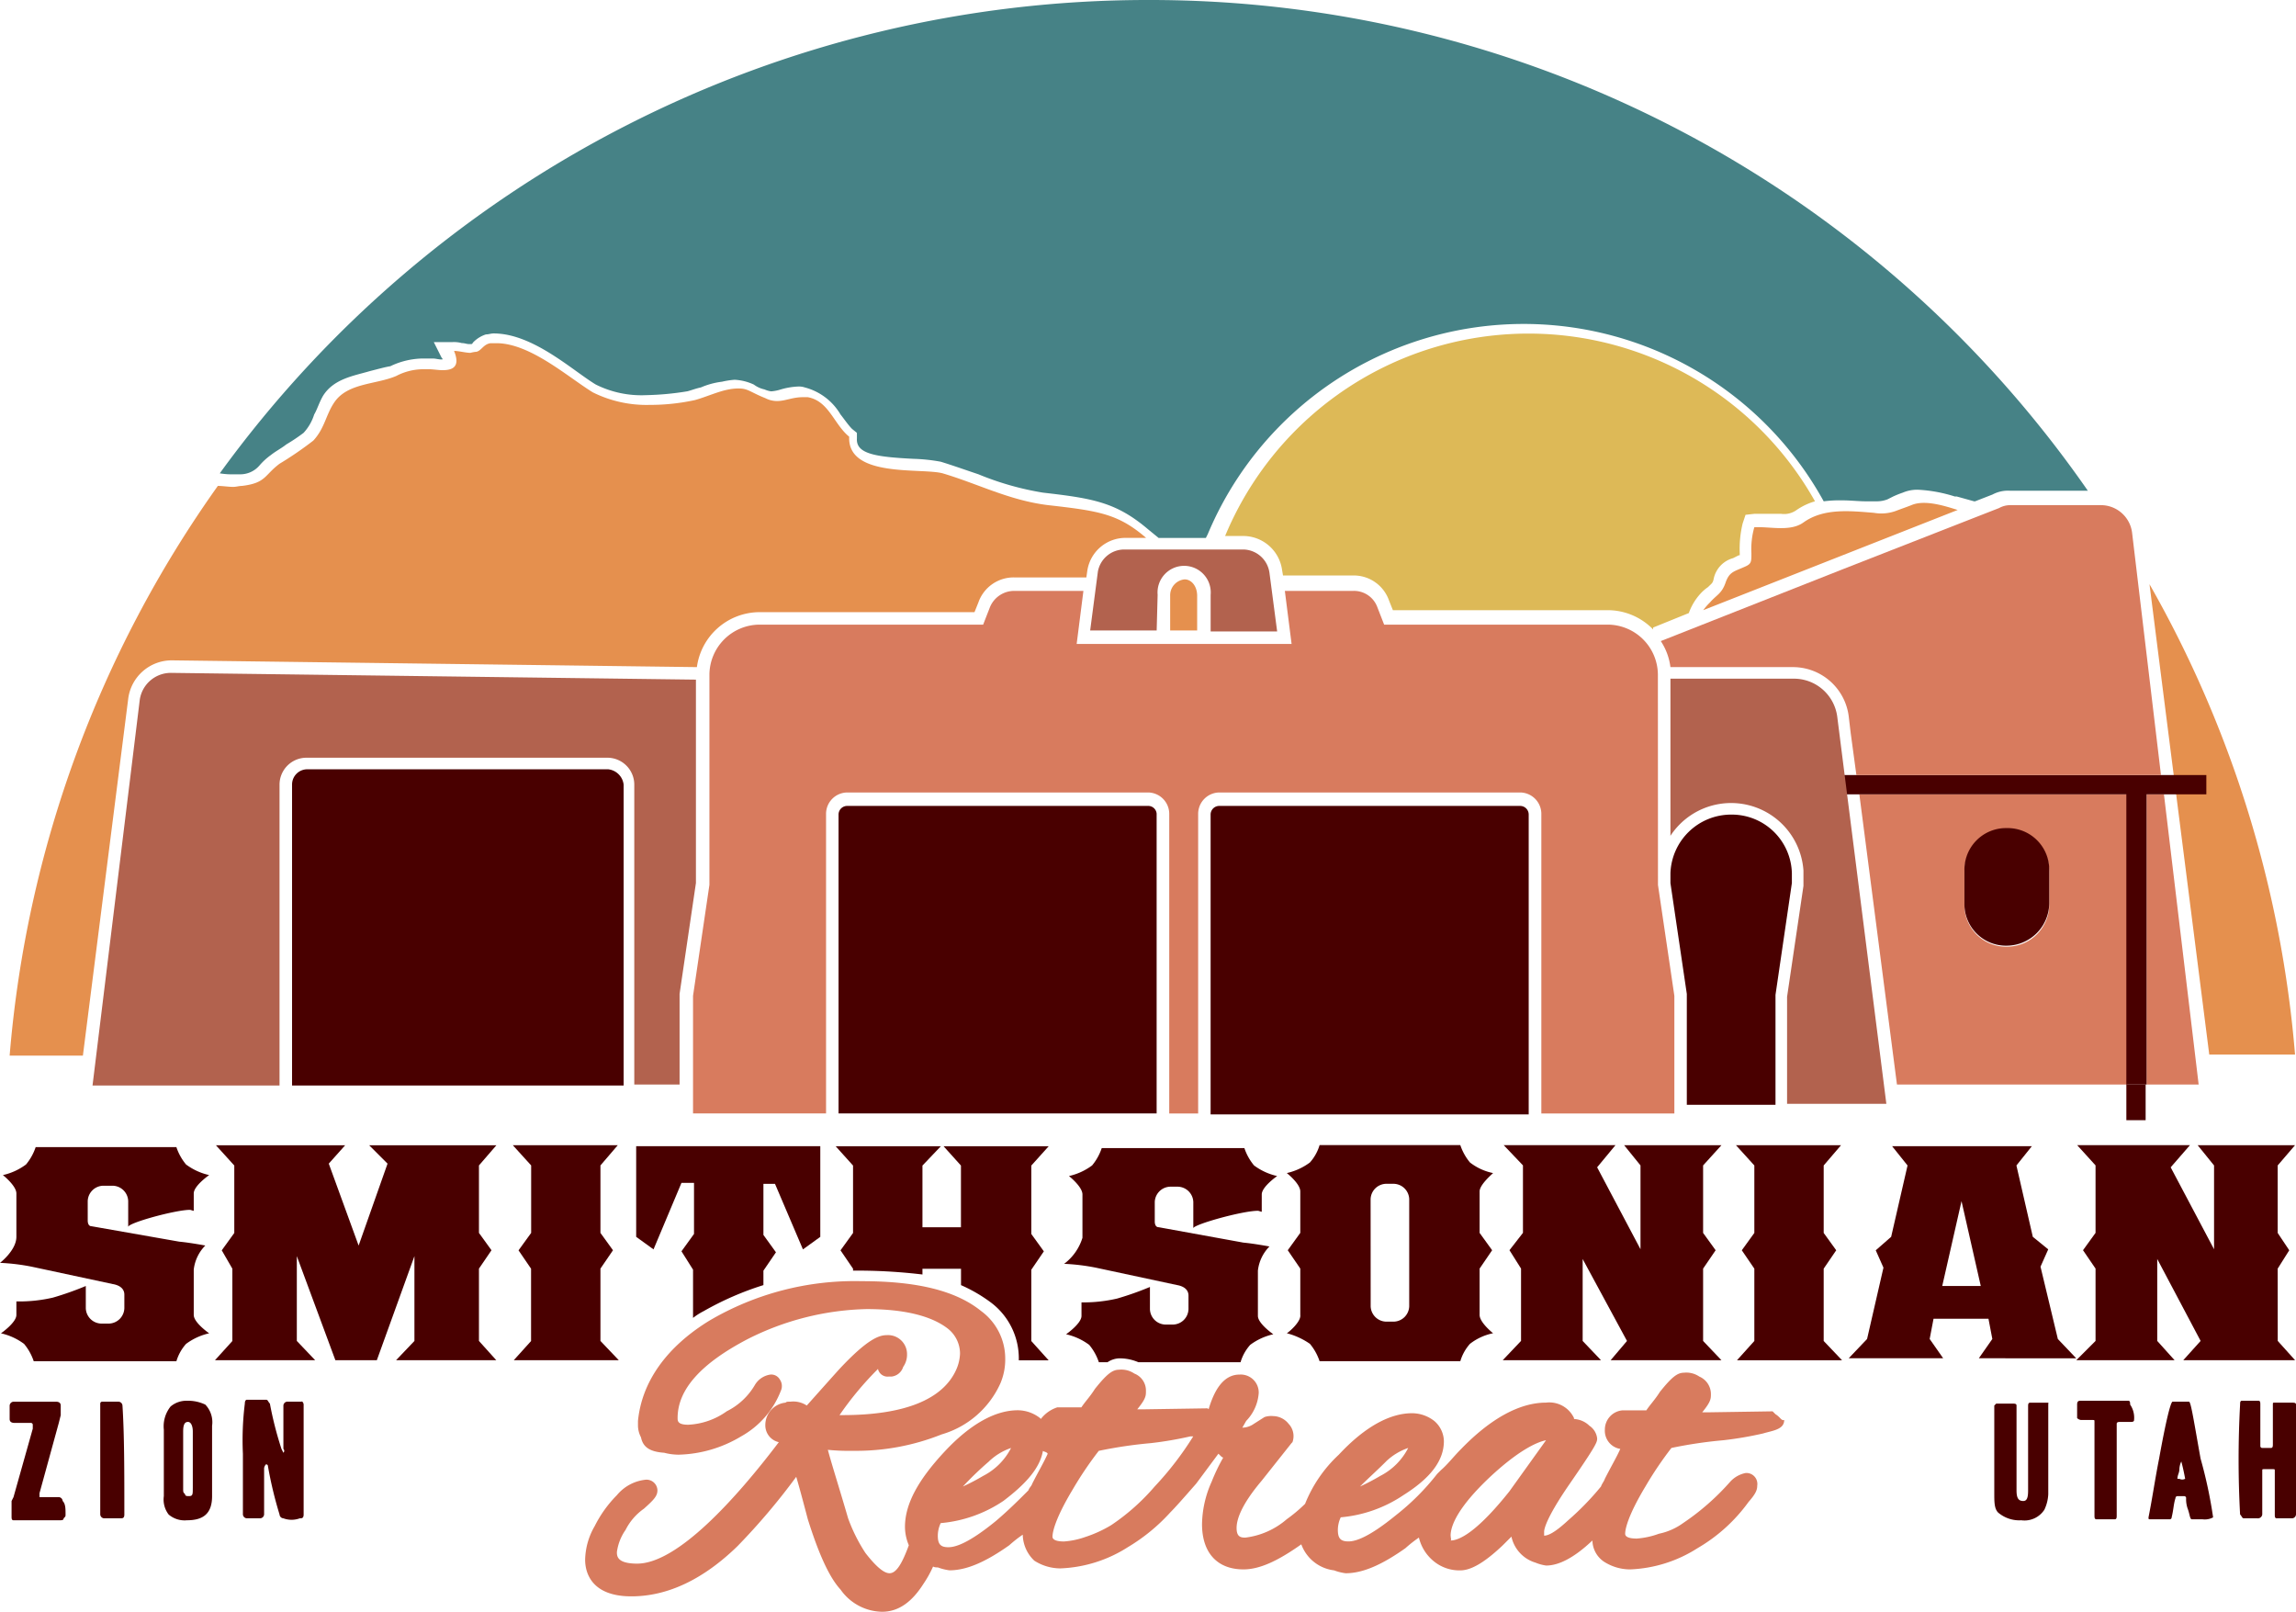 <?xml version="1.0" encoding="utf-8"?><svg xmlns="http://www.w3.org/2000/svg" width="200" height="140.386" viewBox="0 0 200 140.386"><g transform="translate(-4.7 -5.5)"><path d="M227.7,66.1l.924,7.3h0l4.282,33.669h7.473A99.207,99.207,0,0,0,227.7,66.1Z" transform="translate(-35.762 -9.718)" fill="#e5904e"/><path d="M169.094,149.987l-.252-.252-5.458.084h-.672c.756-.924.756-1.175.756-1.6a1.655,1.655,0,0,0-1.008-1.511,2.019,2.019,0,0,0-1.343-.336c-.588,0-1.092.42-2.1,1.679-.42.672-.84,1.092-1.175,1.6h-2.1a1.68,1.68,0,0,0-1.511,1.679,1.6,1.6,0,0,0,1.343,1.679c-.336.756-.84,1.6-1.343,2.6-.084.252-.252.42-.336.672a24.254,24.254,0,0,1-2.855,2.939c-1.175,1.092-1.763,1.343-2.1,1.343v-.336c0-.336.336-1.427,2.183-4.114,2.435-3.526,2.435-3.694,2.435-4.03a1.534,1.534,0,0,0-.672-1.092,2.078,2.078,0,0,0-1.343-.588v-.084a2.381,2.381,0,0,0-2.435-1.343c-2.267,0-4.786,1.343-7.389,4.03-.672.672-1.175,1.343-1.763,1.847l-.336.336a20.986,20.986,0,0,1-3.61,3.61c-2.267,1.847-3.442,2.267-4.114,2.267s-.924-.252-.924-1.008a2.585,2.585,0,0,1,.252-1.092,11.569,11.569,0,0,0,5.458-1.931c2.267-1.427,3.526-2.939,3.526-4.7a2.363,2.363,0,0,0-.84-1.763,3.17,3.17,0,0,0-1.931-.672c-1.931,0-4.114,1.175-6.381,3.61a11.847,11.847,0,0,0-2.939,4.282,13.4,13.4,0,0,1-1.6,1.343,6.742,6.742,0,0,1-3.61,1.6c-.42,0-.756-.084-.756-.84,0-.672.336-1.931,2.183-4.114l2.6-3.275.084-.084a1.557,1.557,0,0,0-.336-1.6,1.753,1.753,0,0,0-1.343-.672,1.864,1.864,0,0,0-.756.084l-.924.588a1.788,1.788,0,0,1-1.008.336l.336-.588a3.879,3.879,0,0,0,1.092-2.435,1.566,1.566,0,0,0-1.679-1.6c-1.511,0-2.267,1.6-2.687,3.023l-.084-.084-5.458.084h-.672c.756-.924.756-1.175.756-1.6a1.586,1.586,0,0,0-1.008-1.511,2.019,2.019,0,0,0-1.343-.336c-.588,0-1.092.42-2.1,1.679-.42.672-.84,1.092-1.175,1.6h-2.1a2.944,2.944,0,0,0-1.427,1.008l-.084-.084a3.17,3.17,0,0,0-1.931-.672c-1.931,0-4.114,1.175-6.381,3.61s-3.442,4.534-3.442,6.549a4.18,4.18,0,0,0,.336,1.6c-.588,1.6-1.092,2.435-1.679,2.435-.336,0-.924-.252-2.1-1.763a14.5,14.5,0,0,1-1.511-3.023c-.756-2.6-1.427-4.7-1.763-5.961a18.26,18.26,0,0,0,2.183.084,20.037,20.037,0,0,0,7.725-1.427,8.087,8.087,0,0,0,5.122-4.45,5.293,5.293,0,0,0,.42-2.183,5.129,5.129,0,0,0-2.1-4.114c-2.183-1.763-5.542-2.6-10.411-2.6a24.959,24.959,0,0,0-13.266,3.442c-3.694,2.267-5.877,5.29-6.213,8.732v.42A2.236,2.236,0,0,0,70.27,152c.168.84.756,1.259,2.015,1.343a5.082,5.082,0,0,0,1.259.168,11.057,11.057,0,0,0,5.458-1.6,7.717,7.717,0,0,0,3.442-3.946,1,1,0,0,0-.084-1.008.853.853,0,0,0-.84-.42,1.881,1.881,0,0,0-1.343.924,5.85,5.85,0,0,1-2.435,2.267,6.257,6.257,0,0,1-3.359,1.175c-.924,0-.924-.336-.924-.588,0-2.519,2.1-4.786,6.129-6.885a24.08,24.08,0,0,1,10.327-2.6c3.275,0,5.626.588,7.053,1.679a2.777,2.777,0,0,1,1.092,2.183,3.768,3.768,0,0,1-.336,1.427c-1.175,2.6-4.534,3.946-9.908,3.946h-.252a28.211,28.211,0,0,1,3.359-4.03c0,.084,0,.084.084.252a.853.853,0,0,0,.84.42H92.1a1.2,1.2,0,0,0,1.008-.84,1.847,1.847,0,0,0,.336-1.092A1.654,1.654,0,0,0,91.68,143.1c-.672,0-1.679.336-4.114,2.939,0,0-.084.084-2.855,3.191a2.135,2.135,0,0,0-1.427-.336c-.252,0-.336,0-.42.084A1.959,1.959,0,0,0,81.1,150.91a1.5,1.5,0,0,0,1.175,1.511C78.582,157.292,73.46,163,69.934,163c-1.763,0-1.763-.672-1.763-1.008a4.356,4.356,0,0,1,.756-1.931,5,5,0,0,1,1.6-1.847c.84-.756,1.175-1.092,1.175-1.6a.951.951,0,0,0-1.008-.924,3.749,3.749,0,0,0-2.519,1.343,10.445,10.445,0,0,0-1.931,2.687,6.06,6.06,0,0,0-.84,2.939c0,1.175.588,3.191,4.03,3.191,3.191,0,6.3-1.511,9.236-4.366a56.953,56.953,0,0,0,5.122-6.045c.252.84.588,2.1,1.008,3.694.924,2.939,1.847,5.038,2.855,6.129a4.51,4.51,0,0,0,3.61,1.931c1.427,0,2.6-.84,3.61-2.435a9.375,9.375,0,0,0,.84-1.511c.084.084.336.084.42.084a4.428,4.428,0,0,0,1.008.252c1.511,0,3.191-.756,5.206-2.183a11.289,11.289,0,0,1,1.175-.924,3.193,3.193,0,0,0,1.008,2.267,4.223,4.223,0,0,0,2.267.672,11.716,11.716,0,0,0,5.877-1.847,16.158,16.158,0,0,0,3.694-3.023c.42-.42,1.092-1.175,2.267-2.519l1.931-2.6c.252.252.336.336.42.336a16.151,16.151,0,0,0-1.008,2.1,9.3,9.3,0,0,0-.84,3.694c0,2.519,1.343,3.946,3.61,3.946,1.427,0,3.023-.756,5.038-2.183a3.479,3.479,0,0,0,2.855,2.267,4.428,4.428,0,0,0,1.008.252c1.511,0,3.191-.756,5.206-2.183a11.289,11.289,0,0,1,1.175-.924,3.8,3.8,0,0,0,1.343,2.1,3.507,3.507,0,0,0,2.267.756c.924,0,2.1-.672,3.694-2.183l.756-.756a3.029,3.029,0,0,0,2.1,2.267,3.785,3.785,0,0,0,.924.252c1.092,0,2.435-.672,4.03-2.183a2.277,2.277,0,0,0,1.008,1.847,4.223,4.223,0,0,0,2.267.672,11.716,11.716,0,0,0,5.877-1.847,14.421,14.421,0,0,0,4.45-4.03c.588-.672.756-1.008.756-1.427a.953.953,0,0,0-1.008-1.092,2.457,2.457,0,0,0-1.343.756,21.347,21.347,0,0,1-4.114,3.61,5.5,5.5,0,0,1-2.1.924,7.07,7.07,0,0,1-1.931.42c-1.008,0-1.008-.336-1.008-.42,0-.42.252-1.6,1.763-4.114a31.118,31.118,0,0,1,2.267-3.359,39.063,39.063,0,0,1,4.534-.672,31.174,31.174,0,0,0,3.442-.588c.84-.252,1.847-.336,1.847-1.175C169.6,150.575,169.514,150.239,169.094,149.987Zm-28.3,10.579c0-.84.588-2.435,3.442-5.122,2.435-2.267,4.03-3.023,4.87-3.191l-3.191,4.45c-2.939,3.694-4.45,4.282-5.122,4.282C140.883,160.9,140.8,160.818,140.8,160.566Zm-5.626-6.465a5.251,5.251,0,0,1,1.931-1.175,5.593,5.593,0,0,1-2.435,2.435,19.163,19.163,0,0,1-1.763.924C133.662,155.528,134.418,154.857,135.173,154.1Zm-34.593,0a5.251,5.251,0,0,1,1.931-1.175,5.593,5.593,0,0,1-2.435,2.435,19.164,19.164,0,0,1-1.763.924A28.34,28.34,0,0,1,100.581,154.1Zm8.48,6.549a7.07,7.07,0,0,1-1.931.42c-1.008,0-1.008-.336-1.008-.42,0-.42.252-1.6,1.763-4.114a31.114,31.114,0,0,1,2.267-3.359,39.059,39.059,0,0,1,4.534-.672,31.174,31.174,0,0,0,3.442-.588h.252a27.771,27.771,0,0,1-3.359,4.366,18.719,18.719,0,0,1-3.778,3.359A10.833,10.833,0,0,1,109.061,160.65Zm-3.778-7.473c.084.084.336.084.42.252-.336.756-.84,1.6-1.343,2.6-.084.252-.252.336-.336.588-.84.84-1.763,1.763-2.855,2.687-2.267,1.847-3.442,2.267-4.114,2.267s-.924-.252-.924-1.008a2.585,2.585,0,0,1,.252-1.092,11.569,11.569,0,0,0,5.458-1.931C103.939,155.948,105.031,154.6,105.282,153.177Z" transform="translate(-9.734 -21.313)" fill="#d87b5e"/><path d="M10.57,160.724c0,.168,0,.168-.168.336,0,.168-.168.168-.336.168H6.036c-.168,0-.168-.168-.168-.336v-1.343l.168-.336,1.679-5.961v-.336a.164.164,0,0,0-.168-.168H6.12c-.336,0-.42-.168-.42-.336v-1.175a.361.361,0,0,1,.336-.336H9.73c.336,0,.42.168.42.336v.84l-.168.672L8.3,158.876v.336H9.982a.361.361,0,0,1,.336.336C10.57,159.8,10.57,160.22,10.57,160.724Z" transform="translate(-0.16 -23.318)" fill="#490000"/><path d="M17.2,160.724c0,.336-.168.336-.336.336H15.436a.361.361,0,0,1-.336-.336v-9.656a.164.164,0,0,1,.168-.168H16.7a.361.361,0,0,1,.336.336C17.2,153.755,17.2,156.945,17.2,160.724Z" transform="translate(-1.668 -23.318)" fill="#490000"/><path d="M25.9,159.112c0,1.511-.756,2.1-2.183,2.1a2.138,2.138,0,0,1-1.6-.5,2.141,2.141,0,0,1-.42-1.6v-5.793a2.759,2.759,0,0,1,.588-2.015,2.119,2.119,0,0,1,1.427-.5,3.476,3.476,0,0,1,1.6.336,2.22,2.22,0,0,1,.588,1.847C25.9,153.067,25.9,159.112,25.9,159.112Zm-1.679-.672v-4.954c0-.5-.168-.84-.42-.84-.336,0-.42.336-.42.84v4.954c0,.336,0,.336.168.5,0,.168.168.168.336.168C24.219,159.112,24.219,158.944,24.219,158.441Z" transform="translate(-2.726 -23.302)" fill="#490000"/><path d="M35.19,151.12v9.572c0,.336-.168.336-.336.336a2.081,2.081,0,0,1-1.427,0,.361.361,0,0,1-.336-.336,34.466,34.466,0,0,1-1.008-4.2.164.164,0,0,0-.168-.168.586.586,0,0,0-.168.336v4.03a.361.361,0,0,1-.336.336H30.236a.361.361,0,0,1-.336-.336V155.4a25.762,25.762,0,0,1,.168-4.366c0-.336.168-.336.168-.336h1.679c.168,0,.168.168.336.336a30.638,30.638,0,0,0,1.008,3.946l.168.336a.233.233,0,0,0,0-.336V151.2a.361.361,0,0,1,.336-.336h1.259C35.022,150.784,35.19,150.952,35.19,151.12Z" transform="translate(-4.041 -23.286)" fill="#490000"/><path d="M216.3,151.155v7.809a3.52,3.52,0,0,1-.336,1.343,2.063,2.063,0,0,1-2.015.924,2.839,2.839,0,0,1-2.015-.672c-.336-.336-.336-.924-.336-1.679v-7.641l.168-.168H213.2c.168,0,.336,0,.336.168v7.389c0,.672.168.924.588.924.336,0,.42-.336.42-.924v-7.3c0-.168,0-.336.168-.336h1.6Z" transform="translate(-33.18 -23.32)" fill="#490000"/><path d="M225.154,152.479c0,.168-.168.168-.336.168h-.84c-.168,0-.336,0-.336.168v7.976c0,.168,0,.336-.168.336h-1.6c-.168,0-.168-.168-.168-.336v-8.144c0-.168,0-.168-.168-.168h-1.008a.586.586,0,0,1-.336-.168v-1.175c0-.336.168-.336.336-.336h4.114c.168,0,.168.168.168.336A2.019,2.019,0,0,1,225.154,152.479Z" transform="translate(-34.56 -23.302)" fill="#490000"/><path d="M233.226,160.976h0a1.524,1.524,0,0,1-.924.168h-.924c-.168,0-.168-.336-.336-.84a2.5,2.5,0,0,1-.168-1.008.164.164,0,0,0-.168-.168h-.588a.164.164,0,0,0-.168.168c-.168.5-.168,1.008-.336,1.679a.164.164,0,0,1-.168.168h-1.679c-.168,0-.168,0-.168-.168.336-1.679.588-3.443.924-5.122.588-3.275,1.008-4.954,1.175-4.954h1.427c.168,0,.42,1.679,1.008,4.954A39.972,39.972,0,0,1,233.226,160.976Zm-2.435-3.359c-.168-.924-.336-1.511-.336-1.511a1.737,1.737,0,0,0-.168.672c0,.336-.168.5-.168.84h.168a.528.528,0,0,0,.5,0Z" transform="translate(-35.746 -23.318)" fill="#490000"/><path d="M241.946,151.136v9.572a.361.361,0,0,1-.336.336h-1.343c-.168,0-.168-.168-.168-.336v-3.778c0-.168,0-.168-.168-.168h-.756c-.168,0-.168,0-.168.168v3.778a.384.384,0,0,1-.42.336h-1.175c-.168,0-.168-.168-.336-.336a88.34,88.34,0,0,1,0-9.572c0-.168,0-.336.168-.336h1.427c.168,0,.168.168.168.336v3.61a.164.164,0,0,0,.168.168h.756c.168,0,.168-.168.168-.336v-3.442c0-.168,0-.168.168-.168h1.427C241.778,150.968,241.946,150.968,241.946,151.136Z" transform="translate(-37.246 -23.302)" fill="#490000"/><path d="M115.1,134.676a18.123,18.123,0,0,1,2.771.336l7.053,1.511c.5.084,1.008.336,1.008.924v1.175a1.381,1.381,0,0,1-1.343,1.343h-.672a1.381,1.381,0,0,1-1.343-1.343v-1.931a26.747,26.747,0,0,1-2.855,1.008,12.994,12.994,0,0,1-3.023.336h-.084v1.175c0,.672-1.343,1.6-1.343,1.6a5.328,5.328,0,0,1,2.015.924,4.685,4.685,0,0,1,.84,1.511h.756a1.928,1.928,0,0,1,1.175-.336,4.127,4.127,0,0,1,1.511.336h8.9a3.967,3.967,0,0,1,.84-1.511,5.328,5.328,0,0,1,2.015-.924s-1.343-.924-1.343-1.6v-3.946a3.549,3.549,0,0,1,1.008-2.1s-1.343-.252-2.267-.336l-7.389-1.343c-.252,0-.336-.252-.336-.5V129.3a1.381,1.381,0,0,1,1.343-1.343h.672a1.381,1.381,0,0,1,1.343,1.343v2.267c.084-.336,4.282-1.511,5.626-1.511.084,0,.252.084.336.084V128.63c0-.672,1.343-1.6,1.343-1.6a5.328,5.328,0,0,1-2.015-.924,4.685,4.685,0,0,1-.84-1.511H118.375a4.685,4.685,0,0,1-.84,1.511,5.328,5.328,0,0,1-2.015.924s1.175.924,1.175,1.6v3.778A4.48,4.48,0,0,1,115.1,134.676Z" transform="translate(-17.705 -19.1)" fill="#490000"/><path d="M160.6,143.024h8.564l-1.6-1.679v-7.137l3.862,7.137L170,143.024h9.656l-1.6-1.679v-6.3l1.092-1.6-1.092-1.511v-5.877l1.6-1.763h-8.48l1.427,1.763v7.3l-3.778-7.137,1.6-1.931h-9.74l1.679,1.763v5.877l-1.175,1.511,1.008,1.6v6.3Z" transform="translate(-25.002 -19.052)" fill="#490000"/><path d="M138.2,140.673a6.317,6.317,0,0,1,2.015.924,4.685,4.685,0,0,1,.84,1.511h12.259a3.967,3.967,0,0,1,.84-1.511,4.832,4.832,0,0,1,2.015-.924s-1.175-.924-1.175-1.6v-4.03l1.092-1.6-1.092-1.511v-3.61c0-.588,1.092-1.511,1.175-1.6a4.832,4.832,0,0,1-2.015-.924,4.685,4.685,0,0,1-.84-1.511H141.055a3.967,3.967,0,0,1-.84,1.511,5.328,5.328,0,0,1-2.015.924s1.175.924,1.175,1.6v3.61l-1.092,1.511,1.092,1.6v4.03C139.459,139.665,138.368,140.589,138.2,140.673ZM145.5,129a1.381,1.381,0,0,1,1.343-1.343h.672A1.381,1.381,0,0,1,148.863,129v9.32a1.381,1.381,0,0,1-1.343,1.343h-.672a1.381,1.381,0,0,1-1.343-1.343Z" transform="translate(-21.409 -19.052)" fill="#490000"/><path d="M192.441,135.047l1.092-1.6-1.092-1.511v-5.877l1.511-1.763H184.8l1.6,1.763v5.877l-1.092,1.511,1.092,1.6v6.3l-1.511,1.679h9.152l-1.6-1.679Z" transform="translate(-28.883 -19.052)" fill="#490000"/><path d="M216.315,142.872l-1.6-1.679-1.511-6.3.672-1.511-1.343-1.092-1.427-6.213,1.343-1.679H200.278l1.343,1.679-1.427,6.213-1.343,1.175.672,1.511-1.427,6.213-1.6,1.679h8.228l-1.175-1.679.336-1.763h4.786l.336,1.763-1.175,1.679Zm-11.671-6.3,1.679-7.389L208,136.575Z" transform="translate(-30.759 -19.068)" fill="#490000"/><path d="M92.911,131.957l-1.092,1.511,1.092,1.6v.168h.84a47.875,47.875,0,0,1,5.206.336v-.5h3.359v1.427a13.2,13.2,0,0,1,2.6,1.511,6.085,6.085,0,0,1,2.435,4.954v.084h2.6l-1.511-1.679v-6.213l1.092-1.6-1.092-1.511v-5.961l1.511-1.679H100.8l1.511,1.679v5.374H98.957v-5.374l1.6-1.679H91.4l1.511,1.679S92.911,131.957,92.911,131.957Z" transform="translate(-13.904 -19.068)" fill="#490000"/><path d="M237.648,135.047l1.008-1.6-1.008-1.511v-5.877l1.511-1.763h-8.48l1.427,1.763v7.3l-3.778-7.137,1.679-1.931h-9.824l1.6,1.763v5.877l-1.092,1.511,1.092,1.6v6.3l-1.679,1.679h8.564l-1.511-1.679v-7.137l3.778,7.137-1.511,1.679h9.74l-1.511-1.679Z" transform="translate(-34.544 -19.052)" fill="#490000"/><path d="M57.984,143.024h9.152l-1.6-1.679v-6.3l1.092-1.6-1.092-1.511v-5.877l1.511-1.763H57.9l1.6,1.763v5.877L58.4,133.452l1.092,1.6v6.3Z" transform="translate(-8.532 -19.052)" fill="#490000"/><path d="M74.646,127.591h1.092v4.45l-1.092,1.511,1.008,1.6v4.2a5.647,5.647,0,0,1,.924-.588,26.379,26.379,0,0,1,5.206-2.267v-1.259l1.092-1.6-1.092-1.511v-4.45h1.008l2.435,5.709,1.511-1.092V124.4H70.7v7.893l1.511,1.092Z" transform="translate(-10.584 -19.068)" fill="#490000"/><path d="M21.241,129.958c.084,0,.252.084.336.084V128.53c0-.672,1.343-1.6,1.343-1.6a5.328,5.328,0,0,1-2.015-.924,4.685,4.685,0,0,1-.84-1.511H7.807a4.685,4.685,0,0,1-.84,1.511,5.328,5.328,0,0,1-2.015.924s1.175.924,1.175,1.6v3.778c0,1.175-1.427,2.267-1.427,2.267a18.123,18.123,0,0,1,2.771.336l7.053,1.511c.5.084,1.008.336,1.008.924v1.175a1.381,1.381,0,0,1-1.343,1.343h-.672a1.381,1.381,0,0,1-1.343-1.343v-1.931A26.747,26.747,0,0,1,9.318,137.6a12.994,12.994,0,0,1-3.023.336H6.127v1.175c0,.672-1.343,1.6-1.343,1.6a5.328,5.328,0,0,1,2.015.924,4.685,4.685,0,0,1,.84,1.511H20.065a3.967,3.967,0,0,1,.84-1.511,5.329,5.329,0,0,1,2.015-.924s-1.343-.924-1.343-1.6v-3.946a3.549,3.549,0,0,1,1.008-2.1s-1.343-.252-2.267-.336l-7.641-1.343c-.252,0-.336-.252-.336-.5V129.2a1.381,1.381,0,0,1,1.343-1.343h.84a1.381,1.381,0,0,1,1.343,1.343v2.267C15.7,131.133,19.981,129.958,21.241,129.958Z" transform="translate(0 -19.084)" fill="#490000"/><path d="M51.517,124.3H40.434l1.6,1.6-2.519,7.137-2.6-7.137,1.427-1.6H27.084l1.6,1.763v5.877l-1.092,1.511.924,1.6v6.3L27,143.024h8.732l-1.6-1.679v-7.389l3.359,9.068h3.61l3.275-9.068v7.389l-1.6,1.679h8.732l-1.511-1.679v-6.3l1.092-1.6-1.092-1.511v-5.877Z" transform="translate(-3.576 -19.052)" fill="#490000"/><path d="M197.6,87.9l3.275,25.273h20.067V87.9Zm12.846,13.266a3.622,3.622,0,0,1-3.694-3.694V94.617a3.694,3.694,0,1,1,7.389,0v2.855A3.673,3.673,0,0,1,210.446,101.166Z" transform="translate(-30.935 -13.214)" fill="#d87b5e"/><path d="M227.4,113.173h4.534L228.911,87.9H227.4Z" transform="translate(-35.714 -13.214)" fill="#d87b5e"/><rect width="1.679" height="3.107" transform="translate(189.923 99.958)" fill="#490000"/><path d="M223.624,85.9H196l.168,1.679H220.6v25.273h1.763V87.579h5.206V85.9Z" transform="translate(-30.679 -12.894)" fill="#490000"/><path d="M212.194,91.4a3.622,3.622,0,0,0-3.694,3.694v2.855a3.622,3.622,0,0,0,3.694,3.694,3.727,3.727,0,0,0,3.694-3.694V95.094A3.621,3.621,0,0,0,212.194,91.4Z" transform="translate(-32.683 -13.776)" fill="#490000"/><path d="M160.647,74.1a4.39,4.39,0,0,0-4.366-4.366H136.8l-.588-1.511a2.168,2.168,0,0,0-2.1-1.427h-5.961l.588,4.618H110.017l.588-4.618H104.56a2.288,2.288,0,0,0-2.1,1.427l-.588,1.511H82.393A4.39,4.39,0,0,0,78.027,74.1v18.3L76.6,102.064v10.243H88.187V86.2a1.864,1.864,0,0,1,1.847-1.847h26.2a1.864,1.864,0,0,1,1.847,1.847v26.113H120.6V86.2a1.864,1.864,0,0,1,1.847-1.847h26.2a1.864,1.864,0,0,1,1.847,1.847v26.113h11.587V102.064l-1.427-9.656Z" transform="translate(-11.531 -9.831)" fill="#d87b5e"/><path d="M66.861,75.888,21.185,75.3a2.737,2.737,0,0,0-2.771,2.351L14.3,111.236H30.589V85.04a2.347,2.347,0,0,1,2.351-2.351h26.2a2.347,2.347,0,0,1,2.351,2.351v26.113h3.946V103.26L66.861,93.6C66.861,93.688,66.861,75.888,66.861,75.888Z" transform="translate(-1.54 -11.194)" fill="#b2624e"/><path d="M123.677,66.446a2.318,2.318,0,1,1,4.618,0v3.191h5.793l-.672-5.122A2.343,2.343,0,0,0,131.15,62.5H120.739a2.336,2.336,0,0,0-2.267,1.931l-.672,5.122h5.793l.084-3.107Z" transform="translate(-18.138 -9.141)" fill="#b2624e"/><path d="M188.747,75.9H178V89.586a6.318,6.318,0,0,1,11.587,3.023v1.343l-1.427,9.656v9.32h8.648l-4.282-33.753A3.807,3.807,0,0,0,188.747,75.9Z" transform="translate(-27.792 -11.29)" fill="#b2624e"/><path d="M157.252,89.1h-26.2a.753.753,0,0,0-.756.756v26.113h27.708V89.856A.749.749,0,0,0,157.252,89.1Z" transform="translate(-20.142 -13.407)" fill="#490000"/><path d="M118.652,89.1h-26.2a.753.753,0,0,0-.756.756v26.029h27.708V89.772A.735.735,0,0,0,118.652,89.1Z" transform="translate(-13.952 -13.407)" fill="#490000"/><path d="M62.54,85.3h-26.2A1.326,1.326,0,0,0,35,86.643v26.2H63.883v-26.2A1.517,1.517,0,0,0,62.54,85.3Z" transform="translate(-4.859 -12.797)" fill="#490000"/><path d="M188.579,95.122A5.233,5.233,0,0,0,183.29,90,5.288,5.288,0,0,0,178,95.122v.84l1.427,9.656v9.656h7.725V105.7l1.427-9.74v-.84Z" transform="translate(-27.792 -13.551)" fill="#490000"/><path d="M196.668,81.227h0L196.5,79.8Z" transform="translate(-30.759 -11.915)" fill="#ddb957"/><path d="M218.058,60.335a2.739,2.739,0,0,0-2.771-2.435h-7.809a2,2,0,0,0-1.008.252l-13.518,5.29L177,69.739a5.288,5.288,0,0,1,.84,2.267H188.5a4.9,4.9,0,0,1,4.87,4.282l.168,1.427.5,3.694h26.532Z" transform="translate(-27.632 -8.403)" fill="#d87b5e"/><path d="M173.194,62.77h0a3.669,3.669,0,0,1,.672-.588c.336-.336.42-.336.5-.756a2.36,2.36,0,0,1,1.679-1.763l.5-.252h.084v-.168a9.431,9.431,0,0,1,.252-2.6l.252-.756.756-.084h2.351a1.851,1.851,0,0,0,1.343-.336,5.569,5.569,0,0,1,1.6-.756A28.622,28.622,0,0,0,131.8,57.732h1.6a3.426,3.426,0,0,1,3.359,2.939l.084.5h6.129a3.254,3.254,0,0,1,3.107,2.183l.336.84h18.724a5.512,5.512,0,0,1,3.946,1.679v-.168l3.107-1.259A4.977,4.977,0,0,1,173.194,62.77Z" transform="translate(-20.383 -5.549)" fill="#ddb957"/><path d="M86.976,52.435c-1.847-.5-8.312.42-8.144-3.191-1.343-1.092-1.763-3.107-3.61-3.442H74.8c-.924,0-1.511.336-2.267.336a2.236,2.236,0,0,1-1.008-.252c-1.259-.5-1.511-.84-2.267-.84a4.12,4.12,0,0,0-.924.084c-.924.168-2.015.672-2.939.924a18.348,18.348,0,0,1-3.946.42A10.5,10.5,0,0,1,56.5,45.382C54.315,44.039,51.04,41.1,48.1,41.1h-.5c-.672.084-.84.756-1.343.756a3.636,3.636,0,0,0-.42.084c-.42,0-1.008-.168-1.427-.168.588,1.427-.168,1.679-1.008,1.679-.336,0-.84-.084-1.175-.084h-.5a5.119,5.119,0,0,0-2.351.588c-1.763.756-4.2.588-5.374,2.267-.756,1.092-.84,2.267-1.847,3.359A30.573,30.573,0,0,1,29.21,51.6c-1.343,1.008-1.175,1.679-3.275,1.931-.252,0-.5.084-.756.084-.42,0-.924-.084-1.343-.084A99.559,99.559,0,0,0,5.7,103.149h6.381l3.946-31.066a3.821,3.821,0,0,1,3.862-3.359l45.676.588a5.524,5.524,0,0,1,5.458-4.786H89.747l.336-.84A3.254,3.254,0,0,1,93.19,61.5h6.3l.084-.588a3.362,3.362,0,0,1,3.359-2.855h1.763c-2.435-2.1-4.114-2.351-8.564-2.855C92.77,54.786,90.083,53.359,86.976,52.435Z" transform="translate(-0.16 -5.709)" fill="#e5904e"/><path d="M127.359,65.6a1.39,1.39,0,0,0-1.259,1.427V70.05h2.351V67.027C128.451,66.188,127.947,65.6,127.359,65.6Z" transform="translate(-19.469 -9.638)" fill="#e5904e"/><path d="M108.356,5.5A99.845,99.845,0,0,0,27.5,46.726a6.355,6.355,0,0,0,1.259.084h.588a2.193,2.193,0,0,0,1.6-.756,5.669,5.669,0,0,1,1.008-.924c.42-.336.924-.588,1.343-.924A15.75,15.75,0,0,0,34.8,43.2a4.21,4.21,0,0,0,.924-1.6c.252-.42.42-1.008.756-1.6.924-1.511,2.687-1.763,4.114-2.183.672-.168,1.259-.336,1.763-.42a6.73,6.73,0,0,1,2.771-.672h.924c.252,0,.5.084.756.084H46.9c0-.084,0-.084-.084-.168l-.672-1.343h1.6a2.588,2.588,0,0,1,.84.084c.252,0,.42.084.588.084h.252c.084,0,.084-.084.168-.168a2.7,2.7,0,0,1,1.092-.672c.252,0,.42-.084.672-.084,2.6,0,5.206,1.847,7.3,3.359.588.42,1.175.84,1.6,1.092a8.887,8.887,0,0,0,4.366.924,25.074,25.074,0,0,0,3.61-.336c.336-.084.756-.252,1.175-.336a6.671,6.671,0,0,1,1.847-.5,6.983,6.983,0,0,1,1.092-.168,4.466,4.466,0,0,1,1.679.42,2.361,2.361,0,0,0,.924.42,2.136,2.136,0,0,0,.588.168,3.7,3.7,0,0,0,.84-.168,6.24,6.24,0,0,1,1.511-.252,1.639,1.639,0,0,1,.588.084A5.1,5.1,0,0,1,81.572,41.6c.336.42.672.924,1.008,1.259L83,43.2v.5c-.084,1.343,1.679,1.6,4.954,1.763a15.482,15.482,0,0,1,2.351.252c1.092.336,2.267.756,3.275,1.092a25.427,25.427,0,0,0,5.626,1.6c4.366.5,6.381.84,9.152,3.191l.924.756h4.114l.168-.336a29.834,29.834,0,0,1,53.652-2.855,10.706,10.706,0,0,1,1.6-.084c.756,0,1.427.084,2.1.084h.924a2.592,2.592,0,0,0,.924-.168l.5-.252a8.713,8.713,0,0,1,.84-.336,3.2,3.2,0,0,1,1.343-.252,12.657,12.657,0,0,1,3.191.588h.168l1.511.42h.084l1.511-.588a2.875,2.875,0,0,1,1.511-.336h6.8A99.439,99.439,0,0,0,108.356,5.5Z" transform="translate(-3.656)" fill="#468286"/><path d="M203.566,58.282h0c-1.092-.336-2.855-.924-4.03-.42-.42.168-.924.336-1.343.5a3.726,3.726,0,0,1-1.931.168c-2.1-.168-4.366-.42-6.129.84-1.175.84-2.939.336-4.282.42a6.974,6.974,0,0,0-.252,2.267c0,.756,0,.924-.588,1.175-.924.42-1.343.42-1.679,1.427-.336.924-.756,1.008-1.343,1.679a5.483,5.483,0,0,0-.588.672Z" transform="translate(-28.337 -8.366)" fill="#e5904e"/></g></svg>